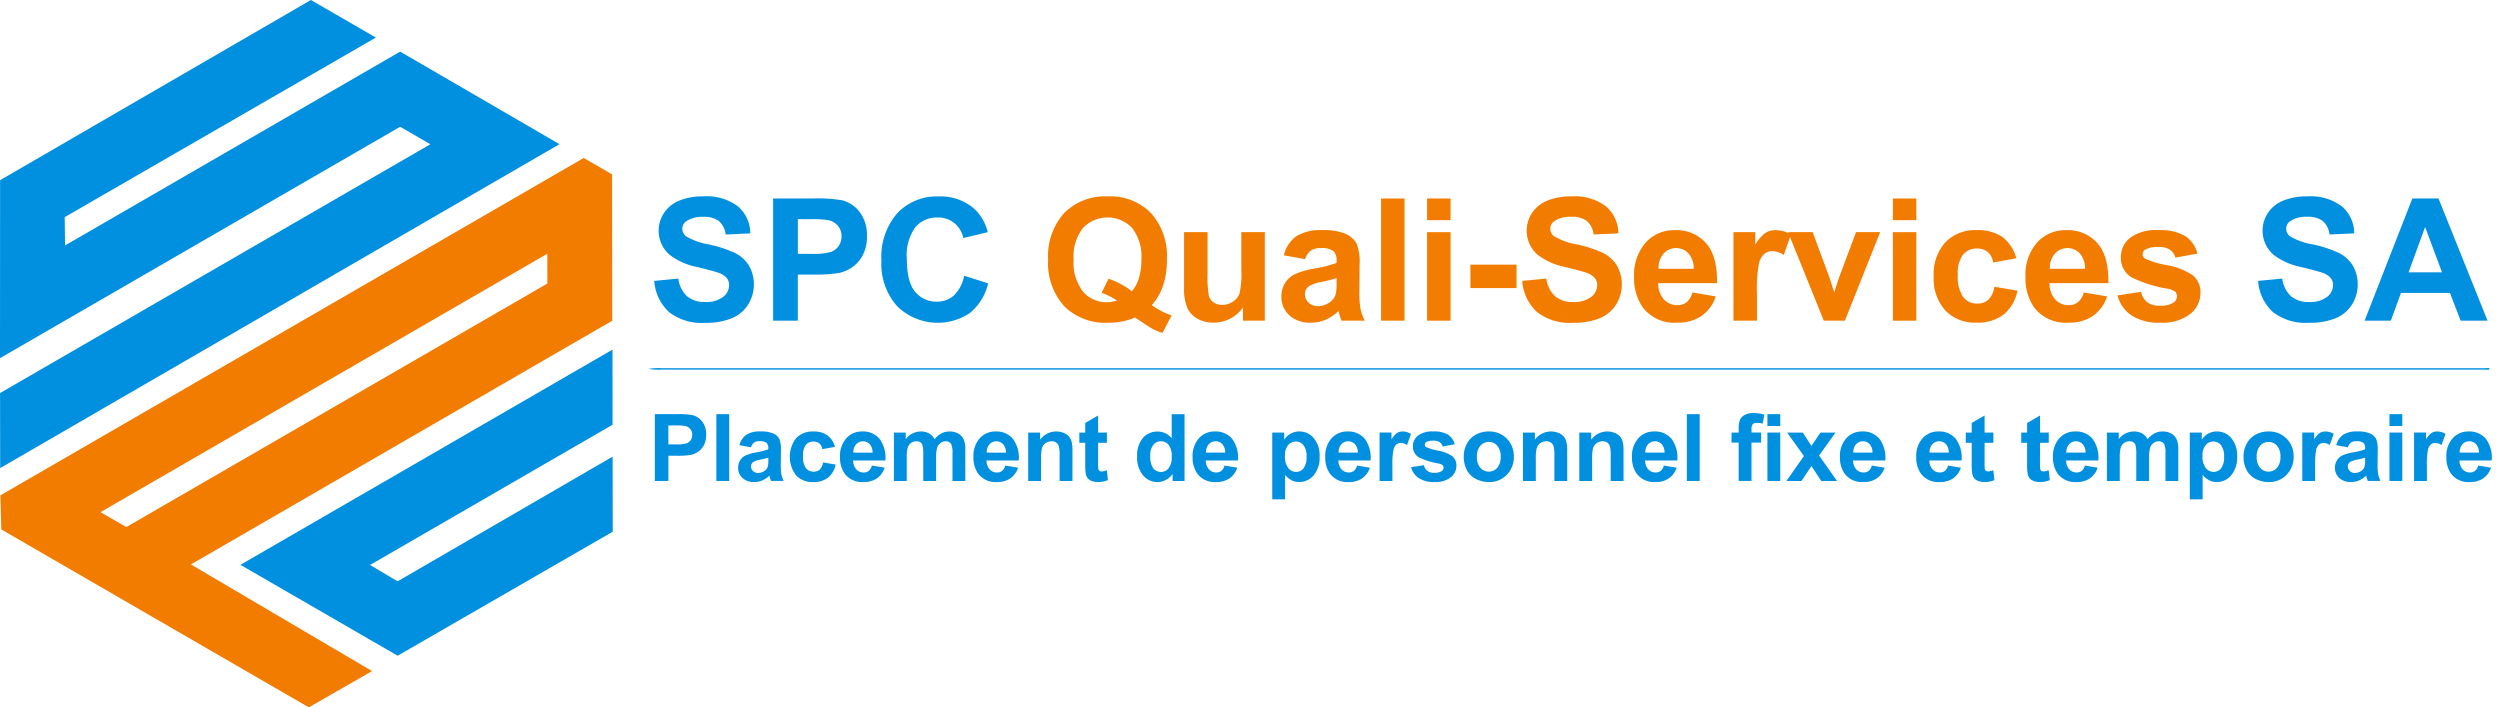 <svg id="Composant_1_1" data-name="Composant 1 – 1" xmlns="http://www.w3.org/2000/svg" xmlns:xlink="http://www.w3.org/1999/xlink" width="353" height="99.879" viewBox="0 0 353 99.879">
  <defs>
    <clipPath id="clip-path">
      <rect id="Rectangle_1" data-name="Rectangle 1" width="351.495" height="99.879" fill="none"/>
    </clipPath>
    <clipPath id="clip-path-2">
      <rect id="Rectangle_4" data-name="Rectangle 4" width="353" height="99.879" fill="none"/>
    </clipPath>
  </defs>
  <g id="Groupe_2" data-name="Groupe 2">
    <g id="Groupe_1" data-name="Groupe 1" clip-path="url(#clip-path)">
      <path id="Tracé_1" data-name="Tracé 1" d="M204.944,115.9a8.574,8.574,0,0,1-1.865-.1,8.7,8.7,0,0,1,1.865-.1H462.378a8.7,8.7,0,0,1,1.865.1,8.575,8.575,0,0,1-1.865.1Z" transform="translate(-111.54 -63.713)" fill="#0090df"/>
      <path id="Tracé_2" data-name="Tracé 2" d="M43.9,0,.013,25.444,0,50.573,56.5,17.9l4.266,2.468L.009,55.5.024,66.094,79,20.358,56.5,7.291,9.181,34.659l-.044-4L53.072,5.306Z" transform="translate(0 -0.001)" fill="#0090df"/>
      <path id="Tracé_3" data-name="Tracé 3" d="M86.514,72.625l-.028-20.663-4-2.312L.117,97.285.249,102.1,43.668,127.22,52.6,122.1,27.02,107.04ZM14.257,99.657,77.345,63.169l.007,4.205L17.9,101.763Z" transform="translate(-0.064 -27.342)" fill="#f27c00"/>
      <path id="Tracé_4" data-name="Tracé 4" d="M75.311,140.261l52.535-30.385.015,10.6L93.613,140.282l3.889,2.308,30.367-17.608.013,10.6-30.37,17.513Z" transform="translate(-41.364 -60.507)" fill="#0090df"/>
    </g>
  </g>
  <g id="Groupe_4" data-name="Groupe 4">
    <g id="Groupe_3" data-name="Groupe 3" clip-path="url(#clip-path-2)">
      <path id="Tracé_5" data-name="Tracé 5" d="M205.017,73.651l3.4-.329a4.129,4.129,0,0,0,1.245,2.506,3.77,3.77,0,0,0,2.531.8,3.9,3.9,0,0,0,2.543-.712,2.116,2.116,0,0,0,.856-1.665,1.567,1.567,0,0,0-.36-1.042,2.878,2.878,0,0,0-1.257-.747q-.614-.212-2.8-.753A9.5,9.5,0,0,1,207.236,70a4.483,4.483,0,0,1-1.593-3.471,4.424,4.424,0,0,1,.749-2.465,4.691,4.691,0,0,1,2.16-1.748,8.681,8.681,0,0,1,3.4-.6,7.32,7.32,0,0,1,4.9,1.424,5.022,5.022,0,0,1,1.729,3.8L215.1,67.1a2.954,2.954,0,0,0-.962-1.912,3.529,3.529,0,0,0-2.212-.583,4,4,0,0,0-2.384.624,1.255,1.255,0,0,0-.555,1.071,1.323,1.323,0,0,0,.52,1.047,9.2,9.2,0,0,0,3.21,1.153,16.948,16.948,0,0,1,3.77,1.241,4.855,4.855,0,0,1,1.912,1.753,5.416,5.416,0,0,1-.136,5.525,4.946,4.946,0,0,1-2.337,1.924,9.823,9.823,0,0,1-3.764.63,7.51,7.51,0,0,1-5.039-1.512,6.57,6.57,0,0,1-2.1-4.407" transform="translate(-112.641 -33.987)" fill="#0090df"/>
      <path id="Tracé_6" data-name="Tracé 6" d="M242.275,79.625V62.373h5.605a20.384,20.384,0,0,1,4.154.259,4.539,4.539,0,0,1,2.49,1.689,5.349,5.349,0,0,1,1,3.36,5.612,5.612,0,0,1-.579,2.671,4.726,4.726,0,0,1-1.469,1.7,5.071,5.071,0,0,1-1.811.818,20.027,20.027,0,0,1-3.623.247h-2.278v6.508Zm3.493-14.333v4.9h1.912a9.053,9.053,0,0,0,2.762-.271,2.29,2.29,0,0,0,1.091-.847,2.313,2.313,0,0,0,.4-1.342,2.227,2.227,0,0,0-.555-1.553,2.42,2.42,0,0,0-1.4-.765,16.811,16.811,0,0,0-2.513-.118Z" transform="translate(-133.111 -34.347)" fill="#0090df"/>
      <path id="Tracé_7" data-name="Tracé 7" d="M287.89,72.921l3.387,1.071a7.572,7.572,0,0,1-2.59,4.2,8.168,8.168,0,0,1-10.261-.977,8.967,8.967,0,0,1-2.219-6.419,9.414,9.414,0,0,1,2.23-6.69,7.658,7.658,0,0,1,5.865-2.383,7.209,7.209,0,0,1,5.157,1.871,6.8,6.8,0,0,1,1.77,3.178l-3.458.824a3.572,3.572,0,0,0-3.646-2.895A3.941,3.941,0,0,0,281,66.072a6.734,6.734,0,0,0-1.2,4.46q0,3.272,1.18,4.66a3.835,3.835,0,0,0,3.068,1.388,3.506,3.506,0,0,0,2.4-.882,5.12,5.12,0,0,0,1.44-2.777" transform="translate(-151.754 -33.987)" fill="#0090df"/>
      <path id="Tracé_8" data-name="Tracé 8" d="M343.09,77.075a11.433,11.433,0,0,0,2.8,1.459l-1.286,2.46a7.941,7.941,0,0,1-1.546-.647q-.166-.082-2.325-1.53a9.314,9.314,0,0,1-3.765.741,8.276,8.276,0,0,1-6.249-2.342,9.087,9.087,0,0,1-2.26-6.579,9.075,9.075,0,0,1,2.266-6.572,8.147,8.147,0,0,1,6.149-2.348,8.061,8.061,0,0,1,6.1,2.348,9.1,9.1,0,0,1,2.254,6.572,11.329,11.329,0,0,1-.625,3.931,8.17,8.17,0,0,1-1.511,2.507m-2.808-1.965A5.2,5.2,0,0,0,341.29,73.2a8.91,8.91,0,0,0,.337-2.566,6.524,6.524,0,0,0-1.322-4.466,4.786,4.786,0,0,0-6.921.006,6.51,6.51,0,0,0-1.327,4.46,6.661,6.661,0,0,0,1.327,4.525,4.29,4.29,0,0,0,3.358,1.5,4.117,4.117,0,0,0,1.428-.247,10.118,10.118,0,0,0-2.16-1.082l.98-1.989a11.876,11.876,0,0,1,3.292,1.765" transform="translate(-180.462 -33.987)" fill="#f27c00"/>
      <path id="Tracé_9" data-name="Tracé 9" d="M379.377,85.452V83.581a4.824,4.824,0,0,1-1.8,1.577,5.049,5.049,0,0,1-2.354.576,4.609,4.609,0,0,1-2.265-.553,3.266,3.266,0,0,1-1.452-1.553,6.915,6.915,0,0,1-.448-2.765V72.955h3.317V78.7a15.881,15.881,0,0,0,.183,3.231,1.76,1.76,0,0,0,.666.941,2.057,2.057,0,0,0,1.228.347,2.615,2.615,0,0,0,1.522-.465,2.365,2.365,0,0,0,.921-1.153,13.358,13.358,0,0,0,.248-3.371V72.955h3.315v12.5Z" transform="translate(-203.867 -40.175)" fill="#f27c00"/>
      <path id="Tracé_10" data-name="Tracé 10" d="M404.909,76.421l-3.009-.541a4.669,4.669,0,0,1,1.746-2.683,6.4,6.4,0,0,1,3.682-.871,7.952,7.952,0,0,1,3.3.524,3.292,3.292,0,0,1,1.528,1.33,6.807,6.807,0,0,1,.443,2.96L412.568,81a13.388,13.388,0,0,0,.159,2.43,7.076,7.076,0,0,0,.6,1.677h-3.281q-.13-.329-.319-.976c-.055-.2-.095-.326-.118-.389a5.975,5.975,0,0,1-1.818,1.236,5.218,5.218,0,0,1-2.065.412,4.28,4.28,0,0,1-3.051-1.047,3.478,3.478,0,0,1-1.115-2.648,3.545,3.545,0,0,1,.507-1.889,3.314,3.314,0,0,1,1.422-1.271,11.128,11.128,0,0,1,2.638-.771,18.066,18.066,0,0,0,3.222-.812v-.329a1.71,1.71,0,0,0-.472-1.359,2.836,2.836,0,0,0-1.782-.406,2.378,2.378,0,0,0-1.381.347,2.408,2.408,0,0,0-.8,1.218m4.437,2.683a20.792,20.792,0,0,1-2.018.506,6.1,6.1,0,0,0-1.805.577,1.379,1.379,0,0,0-.649,1.165,1.619,1.619,0,0,0,.52,1.2,1.815,1.815,0,0,0,1.322.506,2.878,2.878,0,0,0,1.711-.588,2.072,2.072,0,0,0,.791-1.095,6.538,6.538,0,0,0,.13-1.612Z" transform="translate(-220.625 -39.828)" fill="#f27c00"/>
      <rect id="Rectangle_2" data-name="Rectangle 2" width="3.316" height="17.252" transform="translate(195.006 28.026)" fill="#f27c00"/>
      <path id="Tracé_11" data-name="Tracé 11" d="M447.21,62.373h3.316v3.06H447.21Zm0,4.754h3.316v12.5H447.21Z" transform="translate(-245.707 -34.347)" fill="#f27c00"/>
      <rect id="Rectangle_3" data-name="Rectangle 3" width="6.514" height="3.307" transform="translate(207.622 37.369)" fill="#f27c00"/>
      <path id="Tracé_12" data-name="Tracé 12" d="M477.044,73.651l3.4-.329a4.127,4.127,0,0,0,1.245,2.506,3.768,3.768,0,0,0,2.531.8,3.9,3.9,0,0,0,2.543-.712,2.115,2.115,0,0,0,.856-1.665,1.57,1.57,0,0,0-.36-1.042A2.882,2.882,0,0,0,486,72.462q-.614-.212-2.8-.753A9.5,9.5,0,0,1,479.263,70a4.482,4.482,0,0,1-1.593-3.471,4.42,4.42,0,0,1,.749-2.465,4.686,4.686,0,0,1,2.16-1.748,8.678,8.678,0,0,1,3.4-.6,7.318,7.318,0,0,1,4.9,1.424,5.019,5.019,0,0,1,1.729,3.8l-3.493.153a2.954,2.954,0,0,0-.962-1.912,3.529,3.529,0,0,0-2.213-.583,4,4,0,0,0-2.384.624,1.255,1.255,0,0,0-.554,1.071,1.324,1.324,0,0,0,.519,1.047,9.2,9.2,0,0,0,3.21,1.153,16.944,16.944,0,0,1,3.77,1.241,4.858,4.858,0,0,1,1.912,1.753,5.419,5.419,0,0,1-.136,5.525,4.947,4.947,0,0,1-2.337,1.924,9.824,9.824,0,0,1-3.765.63,7.511,7.511,0,0,1-5.039-1.512,6.572,6.572,0,0,1-2.1-4.407" transform="translate(-262.099 -33.987)" fill="#f27c00"/>
      <path id="Tracé_13" data-name="Tracé 13" d="M520.327,81.128l3.3.553a5.408,5.408,0,0,1-2.012,2.76,5.924,5.924,0,0,1-3.44.947,5.614,5.614,0,0,1-4.838-2.13,7.143,7.143,0,0,1-1.239-4.307,6.89,6.89,0,0,1,1.628-4.866,5.373,5.373,0,0,1,4.119-1.76,5.572,5.572,0,0,1,4.414,1.842q1.617,1.842,1.546,5.643H515.5a3.342,3.342,0,0,0,.8,2.289,2.513,2.513,0,0,0,1.912.818,2.034,2.034,0,0,0,1.31-.424,2.614,2.614,0,0,0,.8-1.365m.189-3.342a3.177,3.177,0,0,0-.743-2.183,2.4,2.4,0,0,0-3.517.041,3.044,3.044,0,0,0-.7,2.142Z" transform="translate(-281.361 -39.828)" fill="#f27c00"/>
      <path id="Tracé_14" data-name="Tracé 14" d="M546.547,85.106h-3.316v-12.5h3.08v1.777a5.351,5.351,0,0,1,1.422-1.659,2.623,2.623,0,0,1,1.434-.4,4.219,4.219,0,0,1,2.183.624l-1.026,2.883a2.917,2.917,0,0,0-1.558-.541,1.845,1.845,0,0,0-1.18.382,2.614,2.614,0,0,0-.762,1.383,19.614,19.614,0,0,0-.277,4.189Z" transform="translate(-298.464 -39.828)" fill="#f27c00"/>
      <path id="Tracé_15" data-name="Tracé 15" d="M565.372,85.452l-5.051-12.5H563.8l2.36,6.378.684,2.13q.272-.811.342-1.071.165-.53.354-1.059l2.384-6.378h3.411l-4.98,12.5Z" transform="translate(-307.853 -40.175)" fill="#f27c00"/>
      <path id="Tracé_16" data-name="Tracé 16" d="M593.177,62.373h3.316v3.06h-3.316Zm0,4.754h3.316v12.5h-3.316Z" transform="translate(-325.905 -34.347)" fill="#f27c00"/>
      <path id="Tracé_17" data-name="Tracé 17" d="M617.633,76.3l-3.269.589a2.361,2.361,0,0,0-.749-1.471,2.265,2.265,0,0,0-1.516-.494,2.482,2.482,0,0,0-1.977.853,4.363,4.363,0,0,0-.738,2.854,5.049,5.049,0,0,0,.749,3.142,2.464,2.464,0,0,0,2.012.918,2.239,2.239,0,0,0,1.546-.536,3.219,3.219,0,0,0,.849-1.842l3.257.553a5.759,5.759,0,0,1-1.947,3.378,6.037,6.037,0,0,1-3.859,1.141,5.744,5.744,0,0,1-4.384-1.73,6.7,6.7,0,0,1-1.634-4.79,6.709,6.709,0,0,1,1.641-4.819,5.835,5.835,0,0,1,4.437-1.724,6.067,6.067,0,0,1,3.64.983,5.444,5.444,0,0,1,1.942,3" transform="translate(-332.936 -39.828)" fill="#f27c00"/>
      <path id="Tracé_18" data-name="Tracé 18" d="M642.97,81.128l3.3.553a5.405,5.405,0,0,1-2.012,2.76,5.923,5.923,0,0,1-3.44.947,5.612,5.612,0,0,1-4.838-2.13,7.139,7.139,0,0,1-1.239-4.307,6.89,6.89,0,0,1,1.628-4.866,5.373,5.373,0,0,1,4.119-1.76,5.572,5.572,0,0,1,4.413,1.842q1.617,1.842,1.546,5.643h-8.309a3.344,3.344,0,0,0,.8,2.289,2.513,2.513,0,0,0,1.913.818,2.032,2.032,0,0,0,1.309-.424,2.61,2.61,0,0,0,.8-1.365m.189-3.342a3.177,3.177,0,0,0-.744-2.183,2.4,2.4,0,0,0-3.517.041,3.046,3.046,0,0,0-.7,2.142Z" transform="translate(-348.744 -39.828)" fill="#f27c00"/>
      <path id="Tracé_19" data-name="Tracé 19" d="M663.594,81.54l3.328-.506a2.43,2.43,0,0,0,.862,1.465,2.917,2.917,0,0,0,1.817.5,3.288,3.288,0,0,0,1.936-.471,1.051,1.051,0,0,0,.437-.882.866.866,0,0,0-.236-.624,2.649,2.649,0,0,0-1.109-.435,17.916,17.916,0,0,1-5.086-1.612,3.218,3.218,0,0,1-1.487-2.813,3.463,3.463,0,0,1,1.287-2.73,6.017,6.017,0,0,1,3.989-1.106,6.974,6.974,0,0,1,3.824.836,4.272,4.272,0,0,1,1.723,2.471l-3.127.576a1.933,1.933,0,0,0-.762-1.118,2.791,2.791,0,0,0-1.6-.388,3.615,3.615,0,0,0-1.877.365.784.784,0,0,0-.377.671.731.731,0,0,0,.331.6,12.451,12.451,0,0,0,3.1.93,9.237,9.237,0,0,1,3.7,1.471A3.054,3.054,0,0,1,675.3,81.2a3.77,3.77,0,0,1-1.44,2.953,6.384,6.384,0,0,1-4.26,1.236,7.007,7.007,0,0,1-4.053-1.035,4.772,4.772,0,0,1-1.953-2.813" transform="translate(-364.594 -39.828)" fill="#f27c00"/>
    </g>
  </g>
  <g id="Groupe_6" data-name="Groupe 6">
    <g id="Groupe_5" data-name="Groupe 5" clip-path="url(#clip-path-2)">
      <path id="Tracé_20" data-name="Tracé 20" d="M707.656,73.651l3.4-.329a4.128,4.128,0,0,0,1.245,2.506,3.768,3.768,0,0,0,2.531.8,3.9,3.9,0,0,0,2.543-.712,2.115,2.115,0,0,0,.856-1.665,1.57,1.57,0,0,0-.36-1.042,2.881,2.881,0,0,0-1.257-.747q-.614-.212-2.8-.753A9.5,9.5,0,0,1,709.875,70a4.482,4.482,0,0,1-1.593-3.471,4.42,4.42,0,0,1,.749-2.465,4.686,4.686,0,0,1,2.16-1.748,8.679,8.679,0,0,1,3.4-.6,7.319,7.319,0,0,1,4.9,1.424,5.019,5.019,0,0,1,1.729,3.8l-3.493.153a2.955,2.955,0,0,0-.962-1.912,3.529,3.529,0,0,0-2.213-.583,4,4,0,0,0-2.384.624,1.256,1.256,0,0,0-.554,1.071,1.324,1.324,0,0,0,.519,1.047,9.2,9.2,0,0,0,3.21,1.153,16.944,16.944,0,0,1,3.77,1.241,4.857,4.857,0,0,1,1.912,1.753,5.419,5.419,0,0,1-.136,5.525,4.948,4.948,0,0,1-2.337,1.924,9.824,9.824,0,0,1-3.765.63,7.511,7.511,0,0,1-5.039-1.512,6.572,6.572,0,0,1-2.1-4.407" transform="translate(-388.803 -33.987)" fill="#0090df"/>
      <path id="Tracé_21" data-name="Tracé 21" d="M758.37,79.625h-3.8l-1.51-3.919h-6.915l-1.428,3.919h-3.705l6.738-17.252h3.693ZM751.939,72.8l-2.384-6.4-2.337,6.4Z" transform="translate(-407.129 -34.347)" fill="#0090df"/>
      <path id="Tracé_22" data-name="Tracé 22" d="M205.213,139.583v-9.435h3.065a11.141,11.141,0,0,1,2.272.142,2.484,2.484,0,0,1,1.362.923,2.924,2.924,0,0,1,.548,1.837,3.078,3.078,0,0,1-.316,1.461,2.591,2.591,0,0,1-.8.93,2.778,2.778,0,0,1-.99.447,10.923,10.923,0,0,1-1.981.135h-1.246v3.559Zm1.91-7.838v2.677h1.045a4.951,4.951,0,0,0,1.51-.148,1.238,1.238,0,0,0,.813-1.2,1.218,1.218,0,0,0-.3-.85,1.324,1.324,0,0,0-.768-.418,9.157,9.157,0,0,0-1.375-.065Z" transform="translate(-112.749 -71.67)" fill="#0090df"/>
      <rect id="Rectangle_5" data-name="Rectangle 5" width="1.814" height="9.435" transform="translate(101.148 58.478)" fill="#0090df"/>
      <path id="Tracé_23" data-name="Tracé 23" d="M233.144,137.83l-1.645-.3a2.556,2.556,0,0,1,.955-1.467,3.5,3.5,0,0,1,2.013-.476,4.35,4.35,0,0,1,1.807.287,1.8,1.8,0,0,1,.836.727,3.719,3.719,0,0,1,.242,1.618l-.019,2.111a7.3,7.3,0,0,0,.087,1.329,3.849,3.849,0,0,0,.326.917h-1.794c-.047-.12-.105-.3-.174-.534-.03-.107-.051-.178-.064-.212a3.273,3.273,0,0,1-.994.675,2.853,2.853,0,0,1-1.129.225,2.339,2.339,0,0,1-1.668-.572,1.9,1.9,0,0,1-.61-1.448,1.936,1.936,0,0,1,.278-1.033,1.8,1.8,0,0,1,.777-.7,6.081,6.081,0,0,1,1.442-.422,9.878,9.878,0,0,0,1.762-.444v-.18a.936.936,0,0,0-.258-.744,1.552,1.552,0,0,0-.975-.222,1.088,1.088,0,0,0-1.194.856m2.427,1.467q-.349.116-1.1.277a3.34,3.34,0,0,0-.987.315.755.755,0,0,0-.355.637.884.884,0,0,0,.284.656.991.991,0,0,0,.723.277,1.575,1.575,0,0,0,.936-.321,1.137,1.137,0,0,0,.432-.6,3.562,3.562,0,0,0,.071-.882Z" transform="translate(-127.088 -74.667)" fill="#0090df"/>
      <path id="Tracé_24" data-name="Tracé 24" d="M253.88,137.766l-1.787.322a1.3,1.3,0,0,0-.41-.8,1.24,1.24,0,0,0-.83-.27,1.358,1.358,0,0,0-1.081.467,2.389,2.389,0,0,0-.4,1.561,2.759,2.759,0,0,0,.41,1.718,1.348,1.348,0,0,0,1.1.5,1.223,1.223,0,0,0,.845-.293,1.762,1.762,0,0,0,.465-1.007l1.781.3a3.15,3.15,0,0,1-1.065,1.847,3.3,3.3,0,0,1-2.111.625,3.143,3.143,0,0,1-2.4-.946,4.3,4.3,0,0,1,0-5.254,3.189,3.189,0,0,1,2.426-.943,3.319,3.319,0,0,1,1.991.537,2.978,2.978,0,0,1,1.062,1.638" transform="translate(-135.984 -74.667)" fill="#0090df"/>
      <path id="Tracé_25" data-name="Tracé 25" d="M267.737,140.405l1.807.3a2.955,2.955,0,0,1-1.1,1.509,3.238,3.238,0,0,1-1.881.518,3.068,3.068,0,0,1-2.646-1.165,3.9,3.9,0,0,1-.678-2.355,3.765,3.765,0,0,1,.89-2.661,2.937,2.937,0,0,1,2.252-.962A3.048,3.048,0,0,1,268.8,136.6a4.449,4.449,0,0,1,.845,3.086H265.1a1.827,1.827,0,0,0,.438,1.252,1.375,1.375,0,0,0,1.046.447,1.113,1.113,0,0,0,.716-.232,1.428,1.428,0,0,0,.439-.746m.1-1.828a1.739,1.739,0,0,0-.406-1.193,1.311,1.311,0,0,0-1.923.022,1.665,1.665,0,0,0-.381,1.171Z" transform="translate(-144.63 -74.667)" fill="#0090df"/>
      <path id="Tracé_26" data-name="Tracé 26" d="M280.132,135.746H281.8v.933a2.693,2.693,0,0,1,2.137-1.088,2.3,2.3,0,0,1,1.142.271,2.085,2.085,0,0,1,.794.817,3.166,3.166,0,0,1,.974-.817,2.393,2.393,0,0,1,1.117-.271,2.49,2.49,0,0,1,1.278.306,1.871,1.871,0,0,1,.781.9,3.879,3.879,0,0,1,.188,1.415v4.37H288.4v-3.906a2.906,2.906,0,0,0-.187-1.313.861.861,0,0,0-.775-.386,1.237,1.237,0,0,0-.716.232,1.283,1.283,0,0,0-.484.679,4.861,4.861,0,0,0-.149,1.412v3.282h-1.814v-3.746a5.158,5.158,0,0,0-.1-1.287.82.82,0,0,0-.3-.431.95.95,0,0,0-.551-.142,1.322,1.322,0,0,0-.755.226,1.235,1.235,0,0,0-.481.65,4.81,4.81,0,0,0-.145,1.409v3.321h-1.814Z" transform="translate(-153.911 -74.667)" fill="#0090df"/>
      <path id="Tracé_27" data-name="Tracé 27" d="M309.546,140.405l1.807.3a2.956,2.956,0,0,1-1.1,1.509,3.238,3.238,0,0,1-1.881.518,3.068,3.068,0,0,1-2.646-1.165,3.9,3.9,0,0,1-.678-2.355,3.765,3.765,0,0,1,.89-2.661,2.937,2.937,0,0,1,2.252-.962A3.048,3.048,0,0,1,310.6,136.6a4.449,4.449,0,0,1,.845,3.086h-4.543a1.827,1.827,0,0,0,.438,1.252,1.376,1.376,0,0,0,1.046.447,1.113,1.113,0,0,0,.716-.232,1.428,1.428,0,0,0,.439-.746m.1-1.828a1.739,1.739,0,0,0-.406-1.193,1.311,1.311,0,0,0-1.924.022,1.665,1.665,0,0,0-.381,1.171Z" transform="translate(-167.6 -74.667)" fill="#0090df"/>
      <path id="Tracé_28" data-name="Tracé 28" d="M328.461,142.58h-1.813v-3.488a5.373,5.373,0,0,0-.116-1.432,1,1,0,0,0-.378-.505,1.081,1.081,0,0,0-.629-.181,1.457,1.457,0,0,0-.845.258,1.293,1.293,0,0,0-.513.682,5.885,5.885,0,0,0-.139,1.57v3.1h-1.814v-6.835H323.9v1a2.814,2.814,0,0,1,3.356-.943,1.839,1.839,0,0,1,.752.55,1.988,1.988,0,0,1,.355.76,5.627,5.627,0,0,1,.1,1.216Z" transform="translate(-177.032 -74.667)" fill="#0090df"/>
      <path id="Tracé_29" data-name="Tracé 29" d="M342.127,132.977v1.441h-1.239v2.755a6.792,6.792,0,0,0,.036.975.4.4,0,0,0,.161.228.514.514,0,0,0,.306.09,2.349,2.349,0,0,0,.729-.174l.155,1.4a3.615,3.615,0,0,1-1.433.271,2.275,2.275,0,0,1-.884-.164,1.286,1.286,0,0,1-.578-.425,1.673,1.673,0,0,1-.255-.7,8.723,8.723,0,0,1-.058-1.274v-2.98h-.832v-1.441h.832v-1.358l1.82-1.055v2.413Z" transform="translate(-185.834 -71.899)" fill="#0090df"/>
      <path id="Tracé_30" data-name="Tracé 30" d="M363.047,139.583h-1.684v-1a2.722,2.722,0,0,1-.991.872,2.552,2.552,0,0,1-1.152.286,2.614,2.614,0,0,1-2.024-.949,3.855,3.855,0,0,1-.842-2.649,3.808,3.808,0,0,1,.82-2.641,2.675,2.675,0,0,1,2.072-.9,2.569,2.569,0,0,1,1.988.953v-3.4h1.814Zm-4.84-3.565a3.119,3.119,0,0,0,.3,1.583,1.371,1.371,0,0,0,1.226.708,1.337,1.337,0,0,0,1.065-.531,2.447,2.447,0,0,0,.439-1.586,2.678,2.678,0,0,0-.426-1.7,1.4,1.4,0,0,0-2.172-.006,2.306,2.306,0,0,0-.436,1.529" transform="translate(-195.79 -71.67)" fill="#0090df"/>
      <path id="Tracé_31" data-name="Tracé 31" d="M378.235,140.405l1.807.3a2.958,2.958,0,0,1-1.1,1.509,3.239,3.239,0,0,1-1.882.518,3.07,3.07,0,0,1-2.646-1.165,3.9,3.9,0,0,1-.678-2.355,3.765,3.765,0,0,1,.891-2.661,2.935,2.935,0,0,1,2.253-.962,3.046,3.046,0,0,1,2.413,1.007,4.447,4.447,0,0,1,.846,3.086H375.6a1.828,1.828,0,0,0,.439,1.252,1.375,1.375,0,0,0,1.045.447,1.112,1.112,0,0,0,.716-.232,1.428,1.428,0,0,0,.439-.746m.1-1.828a1.74,1.74,0,0,0-.406-1.193,1.311,1.311,0,0,0-1.923.022,1.663,1.663,0,0,0-.381,1.171Z" transform="translate(-205.34 -74.667)" fill="#0090df"/>
      <path id="Tracé_32" data-name="Tracé 32" d="M398.7,135.746h1.691v1a2.532,2.532,0,0,1,.89-.837,2.464,2.464,0,0,1,1.246-.321,2.616,2.616,0,0,1,2.026.933,3.768,3.768,0,0,1,.832,2.6,3.886,3.886,0,0,1-.838,2.661,2.617,2.617,0,0,1-2.033.949,2.318,2.318,0,0,1-1.03-.225,3.465,3.465,0,0,1-.971-.772v3.443H398.7Zm1.794,3.3a2.627,2.627,0,0,0,.458,1.7,1.4,1.4,0,0,0,1.117.55,1.31,1.31,0,0,0,1.052-.505,2.6,2.6,0,0,0,.42-1.658,2.467,2.467,0,0,0-.433-1.6,1.34,1.34,0,0,0-1.071-.521,1.392,1.392,0,0,0-1.1.512,2.272,2.272,0,0,0-.439,1.516" transform="translate(-219.057 -74.667)" fill="#0090df"/>
      <path id="Tracé_33" data-name="Tracé 33" d="M419.795,140.405l1.807.3a2.956,2.956,0,0,1-1.1,1.509,3.238,3.238,0,0,1-1.881.518,3.07,3.07,0,0,1-2.646-1.165,3.907,3.907,0,0,1-.678-2.355,3.765,3.765,0,0,1,.891-2.661,2.937,2.937,0,0,1,2.252-.962,3.046,3.046,0,0,1,2.413,1.007,4.448,4.448,0,0,1,.846,3.086h-4.544a1.828,1.828,0,0,0,.439,1.252,1.374,1.374,0,0,0,1.045.447,1.112,1.112,0,0,0,.716-.232,1.428,1.428,0,0,0,.439-.746m.1-1.828a1.739,1.739,0,0,0-.406-1.193,1.311,1.311,0,0,0-1.923.022,1.665,1.665,0,0,0-.381,1.171Z" transform="translate(-228.173 -74.667)" fill="#0090df"/>
      <path id="Tracé_34" data-name="Tracé 34" d="M434.134,142.58h-1.813v-6.835h1.684v.972a2.924,2.924,0,0,1,.777-.907,1.43,1.43,0,0,1,.784-.219,2.308,2.308,0,0,1,1.194.341l-.561,1.577a1.594,1.594,0,0,0-.852-.3,1.006,1.006,0,0,0-.645.209,1.426,1.426,0,0,0-.416.756,10.694,10.694,0,0,0-.152,2.291Z" transform="translate(-237.527 -74.667)" fill="#0090df"/>
      <path id="Tracé_35" data-name="Tracé 35" d="M442.2,140.63l1.82-.277a1.329,1.329,0,0,0,.471.8,1.593,1.593,0,0,0,.993.274,1.8,1.8,0,0,0,1.059-.257.575.575,0,0,0,.238-.483.473.473,0,0,0-.129-.341,1.445,1.445,0,0,0-.607-.238,9.8,9.8,0,0,1-2.781-.882,1.76,1.76,0,0,1-.813-1.538,1.893,1.893,0,0,1,.7-1.493,3.29,3.29,0,0,1,2.181-.605,3.814,3.814,0,0,1,2.091.457,2.335,2.335,0,0,1,.942,1.352l-1.71.315a1.056,1.056,0,0,0-.416-.611,1.528,1.528,0,0,0-.875-.212,1.977,1.977,0,0,0-1.026.2.427.427,0,0,0-.206.367.4.4,0,0,0,.181.328,6.822,6.822,0,0,0,1.694.509,5.054,5.054,0,0,1,2.023.8,1.671,1.671,0,0,1,.568,1.345,2.062,2.062,0,0,1-.787,1.615,3.491,3.491,0,0,1-2.33.676,3.83,3.83,0,0,1-2.217-.567,2.608,2.608,0,0,1-1.068-1.538" transform="translate(-242.953 -74.667)" fill="#0090df"/>
      <path id="Tracé_36" data-name="Tracé 36" d="M458.705,139.067a3.688,3.688,0,0,1,.445-1.744,3.048,3.048,0,0,1,1.262-1.287,3.752,3.752,0,0,1,1.823-.444,3.428,3.428,0,0,1,2.549,1.007,3.476,3.476,0,0,1,.994,2.545,3.517,3.517,0,0,1-1,2.571,3.4,3.4,0,0,1-2.527,1.02,3.992,3.992,0,0,1-1.8-.425,2.913,2.913,0,0,1-1.3-1.246,4.138,4.138,0,0,1-.445-2m1.859.1a2.258,2.258,0,0,0,.484,1.557,1.585,1.585,0,0,0,2.385,0,2.292,2.292,0,0,0,.481-1.57,2.25,2.25,0,0,0-.481-1.545,1.585,1.585,0,0,0-2.385,0,2.258,2.258,0,0,0-.484,1.557" transform="translate(-252.023 -74.667)" fill="#0090df"/>
      <path id="Tracé_37" data-name="Tracé 37" d="M483.508,142.58h-1.813v-3.488a5.371,5.371,0,0,0-.116-1.432,1,1,0,0,0-.378-.505,1.08,1.08,0,0,0-.629-.181,1.458,1.458,0,0,0-.846.258,1.3,1.3,0,0,0-.513.682,5.885,5.885,0,0,0-.139,1.57v3.1h-1.813v-6.835h1.684v1a2.813,2.813,0,0,1,3.355-.943,1.838,1.838,0,0,1,.752.55,2,2,0,0,1,.355.76,5.634,5.634,0,0,1,.1,1.216Z" transform="translate(-262.218 -74.667)" fill="#0090df"/>
      <path id="Tracé_38" data-name="Tracé 38" d="M501.162,142.58h-1.813v-3.488a5.375,5.375,0,0,0-.116-1.432,1,1,0,0,0-.378-.505,1.08,1.08,0,0,0-.629-.181,1.458,1.458,0,0,0-.846.258,1.3,1.3,0,0,0-.513.682,5.883,5.883,0,0,0-.139,1.57v3.1h-1.813v-6.835H496.6v1a2.813,2.813,0,0,1,3.355-.943,1.838,1.838,0,0,1,.752.55,2,2,0,0,1,.355.76,5.632,5.632,0,0,1,.1,1.216Z" transform="translate(-271.918 -74.667)" fill="#0090df"/>
      <path id="Tracé_39" data-name="Tracé 39" d="M515.921,140.405l1.807.3a2.956,2.956,0,0,1-1.1,1.509,3.238,3.238,0,0,1-1.881.518,3.07,3.07,0,0,1-2.646-1.165,3.907,3.907,0,0,1-.678-2.355,3.766,3.766,0,0,1,.891-2.661,2.937,2.937,0,0,1,2.253-.962,3.046,3.046,0,0,1,2.413,1.007,4.448,4.448,0,0,1,.846,3.086h-4.544a1.828,1.828,0,0,0,.439,1.252,1.374,1.374,0,0,0,1.045.447,1.113,1.113,0,0,0,.716-.232,1.428,1.428,0,0,0,.439-.746m.1-1.828a1.739,1.739,0,0,0-.406-1.193,1.311,1.311,0,0,0-1.924.022,1.665,1.665,0,0,0-.381,1.171Z" transform="translate(-280.987 -74.667)" fill="#0090df"/>
      <rect id="Rectangle_6" data-name="Rectangle 6" width="1.813" height="9.435" transform="translate(238.183 58.478)" fill="#0090df"/>
      <path id="Tracé_40" data-name="Tracé 40" d="M542.627,132.551h1.007v-.515a3.4,3.4,0,0,1,.184-1.287,1.453,1.453,0,0,1,.677-.692,2.614,2.614,0,0,1,1.249-.267,5.059,5.059,0,0,1,1.517.232l-.245,1.261a3.584,3.584,0,0,0-.832-.1.744.744,0,0,0-.565.183,1.062,1.062,0,0,0-.171.7v.483H546.8v1.422h-1.355v5.413h-1.814v-5.413h-1.007Z" transform="translate(-298.132 -71.472)" fill="#0090df"/>
      <path id="Tracé_41" data-name="Tracé 41" d="M553.865,130.148h1.813v1.674h-1.813Zm0,2.6h1.813v6.835h-1.813Z" transform="translate(-304.306 -71.67)" fill="#0090df"/>
      <path id="Tracé_42" data-name="Tracé 42" d="M559.817,142.77l2.471-3.52-2.368-3.314h2.214l1.213,1.88,1.278-1.88h2.129l-2.323,3.237,2.536,3.6h-2.226l-1.394-2.117-1.407,2.117Z" transform="translate(-307.576 -74.856)" fill="#0090df"/>
      <path id="Tracé_43" data-name="Tracé 43" d="M581.094,140.405l1.807.3a2.955,2.955,0,0,1-1.1,1.509,3.238,3.238,0,0,1-1.881.518,3.07,3.07,0,0,1-2.646-1.165,3.907,3.907,0,0,1-.678-2.355,3.766,3.766,0,0,1,.891-2.661,2.937,2.937,0,0,1,2.252-.962,3.046,3.046,0,0,1,2.413,1.007,4.447,4.447,0,0,1,.846,3.086h-4.544a1.828,1.828,0,0,0,.439,1.252,1.374,1.374,0,0,0,1.045.447,1.112,1.112,0,0,0,.716-.232,1.427,1.427,0,0,0,.439-.746m.1-1.828a1.74,1.74,0,0,0-.406-1.193,1.311,1.311,0,0,0-1.924.022,1.665,1.665,0,0,0-.381,1.171Z" transform="translate(-316.795 -74.667)" fill="#0090df"/>
      <path id="Tracé_44" data-name="Tracé 44" d="M605,140.405l1.807.3a2.955,2.955,0,0,1-1.1,1.509,3.238,3.238,0,0,1-1.881.518,3.07,3.07,0,0,1-2.646-1.165,3.907,3.907,0,0,1-.678-2.355,3.765,3.765,0,0,1,.891-2.661,2.936,2.936,0,0,1,2.252-.962,3.046,3.046,0,0,1,2.413,1.007,4.447,4.447,0,0,1,.846,3.086h-4.544a1.828,1.828,0,0,0,.439,1.252,1.374,1.374,0,0,0,1.045.447,1.112,1.112,0,0,0,.716-.232,1.429,1.429,0,0,0,.439-.746m.1-1.828a1.74,1.74,0,0,0-.406-1.193,1.311,1.311,0,0,0-1.924.022,1.665,1.665,0,0,0-.381,1.171Z" transform="translate(-329.93 -74.667)" fill="#0090df"/>
      <path id="Tracé_45" data-name="Tracé 45" d="M619.928,132.977v1.441h-1.239v2.755a6.912,6.912,0,0,0,.035.975.4.4,0,0,0,.162.228.514.514,0,0,0,.306.09,2.351,2.351,0,0,0,.729-.174l.155,1.4a3.613,3.613,0,0,1-1.433.271,2.271,2.271,0,0,1-.884-.164,1.287,1.287,0,0,1-.578-.425,1.668,1.668,0,0,1-.255-.7,8.744,8.744,0,0,1-.058-1.274v-2.98h-.833v-1.441h.833v-1.358l1.82-1.055v2.413Z" transform="translate(-338.464 -71.899)" fill="#0090df"/>
      <path id="Tracé_46" data-name="Tracé 46" d="M637.29,132.977v1.441H636.05v2.755a6.9,6.9,0,0,0,.035.975.4.4,0,0,0,.162.228.515.515,0,0,0,.306.09,2.351,2.351,0,0,0,.729-.174l.155,1.4a3.614,3.614,0,0,1-1.433.271,2.271,2.271,0,0,1-.884-.164,1.287,1.287,0,0,1-.578-.425,1.665,1.665,0,0,1-.255-.7,8.726,8.726,0,0,1-.058-1.274v-2.98H633.4v-1.441h.833v-1.358l1.82-1.055v2.413Z" transform="translate(-348.003 -71.899)" fill="#0090df"/>
      <path id="Tracé_47" data-name="Tracé 47" d="M647.857,140.405l1.807.3a2.955,2.955,0,0,1-1.1,1.509,3.237,3.237,0,0,1-1.881.518,3.07,3.07,0,0,1-2.646-1.165,3.907,3.907,0,0,1-.678-2.355,3.766,3.766,0,0,1,.891-2.661,2.937,2.937,0,0,1,2.253-.962,3.046,3.046,0,0,1,2.413,1.007,4.448,4.448,0,0,1,.846,3.086h-4.544a1.828,1.828,0,0,0,.439,1.252,1.374,1.374,0,0,0,1.045.447,1.112,1.112,0,0,0,.716-.232,1.428,1.428,0,0,0,.439-.746m.1-1.828a1.738,1.738,0,0,0-.406-1.193,1.311,1.311,0,0,0-1.923.022,1.665,1.665,0,0,0-.381,1.171Z" transform="translate(-353.476 -74.667)" fill="#0090df"/>
      <path id="Tracé_48" data-name="Tracé 48" d="M660.253,135.746h1.672v.933a2.691,2.691,0,0,1,2.136-1.088,2.3,2.3,0,0,1,1.142.271,2.078,2.078,0,0,1,.794.817,3.173,3.173,0,0,1,.975-.817,2.393,2.393,0,0,1,1.117-.271,2.492,2.492,0,0,1,1.278.306,1.873,1.873,0,0,1,.78.9,3.88,3.88,0,0,1,.187,1.415v4.37H668.52v-3.906a2.906,2.906,0,0,0-.187-1.313.86.86,0,0,0-.774-.386,1.236,1.236,0,0,0-.716.232,1.286,1.286,0,0,0-.484.679,4.861,4.861,0,0,0-.149,1.412v3.282H664.4v-3.746a5.154,5.154,0,0,0-.1-1.287.819.819,0,0,0-.3-.431.95.95,0,0,0-.551-.142,1.321,1.321,0,0,0-.755.226,1.238,1.238,0,0,0-.481.65,4.808,4.808,0,0,0-.146,1.409v3.321h-1.813Z" transform="translate(-362.758 -74.667)" fill="#0090df"/>
      <path id="Tracé_49" data-name="Tracé 49" d="M686.229,135.746h1.691v1a2.534,2.534,0,0,1,.89-.837,2.465,2.465,0,0,1,1.246-.321,2.616,2.616,0,0,1,2.026.933,3.768,3.768,0,0,1,.832,2.6,3.888,3.888,0,0,1-.838,2.661,2.618,2.618,0,0,1-2.033.949,2.315,2.315,0,0,1-1.029-.225,3.471,3.471,0,0,1-.971-.772v3.443h-1.813Zm1.794,3.3a2.627,2.627,0,0,0,.458,1.7,1.4,1.4,0,0,0,1.117.55,1.31,1.31,0,0,0,1.051-.505,2.6,2.6,0,0,0,.42-1.658,2.468,2.468,0,0,0-.433-1.6,1.34,1.34,0,0,0-1.072-.521,1.391,1.391,0,0,0-1.1.512,2.269,2.269,0,0,0-.439,1.516" transform="translate(-377.03 -74.667)" fill="#0090df"/>
      <path id="Tracé_50" data-name="Tracé 50" d="M703.067,139.067a3.689,3.689,0,0,1,.445-1.744,3.049,3.049,0,0,1,1.262-1.287,3.753,3.753,0,0,1,1.823-.444,3.428,3.428,0,0,1,2.549,1.007,3.476,3.476,0,0,1,.994,2.545,3.517,3.517,0,0,1-1,2.571,3.4,3.4,0,0,1-2.527,1.02,3.992,3.992,0,0,1-1.8-.425,2.913,2.913,0,0,1-1.3-1.246,4.138,4.138,0,0,1-.445-2m1.859.1a2.258,2.258,0,0,0,.484,1.557,1.585,1.585,0,0,0,2.385,0,2.292,2.292,0,0,0,.481-1.57,2.25,2.25,0,0,0-.481-1.545,1.585,1.585,0,0,0-2.385,0,2.258,2.258,0,0,0-.484,1.557" transform="translate(-386.281 -74.667)" fill="#0090df"/>
      <path id="Tracé_51" data-name="Tracé 51" d="M723.293,142.58H721.48v-6.835h1.684v.972a2.922,2.922,0,0,1,.777-.907,1.429,1.429,0,0,1,.784-.219,2.307,2.307,0,0,1,1.194.341l-.561,1.577a1.594,1.594,0,0,0-.852-.3,1.006,1.006,0,0,0-.645.209,1.426,1.426,0,0,0-.416.756,10.687,10.687,0,0,0-.152,2.291Z" transform="translate(-396.398 -74.667)" fill="#0090df"/>
      <path id="Tracé_52" data-name="Tracé 52" d="M733.546,137.83l-1.645-.3a2.553,2.553,0,0,1,.955-1.467,3.5,3.5,0,0,1,2.013-.476,4.348,4.348,0,0,1,1.807.287,1.8,1.8,0,0,1,.836.727,3.729,3.729,0,0,1,.242,1.618l-.019,2.111a7.31,7.31,0,0,0,.087,1.329,3.89,3.89,0,0,0,.325.917h-1.794c-.048-.12-.106-.3-.174-.534-.03-.107-.052-.178-.065-.212a3.267,3.267,0,0,1-.993.675,2.856,2.856,0,0,1-1.129.225,2.339,2.339,0,0,1-1.668-.572,1.9,1.9,0,0,1-.61-1.448,1.939,1.939,0,0,1,.277-1.033,1.806,1.806,0,0,1,.778-.7,6.07,6.07,0,0,1,1.442-.422,9.88,9.88,0,0,0,1.762-.444v-.18a.936.936,0,0,0-.258-.744,1.553,1.553,0,0,0-.975-.222,1.3,1.3,0,0,0-.755.19,1.319,1.319,0,0,0-.439.666m2.427,1.467q-.349.116-1.1.277a3.344,3.344,0,0,0-.988.315.755.755,0,0,0-.355.637.885.885,0,0,0,.284.656.993.993,0,0,0,.723.277,1.575,1.575,0,0,0,.936-.321,1.14,1.14,0,0,0,.432-.6,3.566,3.566,0,0,0,.071-.882Z" transform="translate(-402.021 -74.667)" fill="#0090df"/>
      <path id="Tracé_53" data-name="Tracé 53" d="M748.794,130.148h1.813v1.674h-1.813Zm0,2.6h1.813v6.835h-1.813Z" transform="translate(-411.405 -71.67)" fill="#0090df"/>
      <path id="Tracé_54" data-name="Tracé 54" d="M758.322,142.58h-1.813v-6.835h1.684v.972a2.924,2.924,0,0,1,.777-.907,1.43,1.43,0,0,1,.784-.219,2.307,2.307,0,0,1,1.194.341l-.561,1.577a1.594,1.594,0,0,0-.852-.3,1.006,1.006,0,0,0-.645.209,1.426,1.426,0,0,0-.416.756,10.7,10.7,0,0,0-.152,2.291Z" transform="translate(-415.643 -74.667)" fill="#0090df"/>
      <path id="Tracé_55" data-name="Tracé 55" d="M771.126,140.405l1.807.3a2.956,2.956,0,0,1-1.1,1.509,3.237,3.237,0,0,1-1.881.518,3.07,3.07,0,0,1-2.646-1.165,3.907,3.907,0,0,1-.678-2.355,3.765,3.765,0,0,1,.891-2.661,2.937,2.937,0,0,1,2.252-.962,3.046,3.046,0,0,1,2.413,1.007,4.447,4.447,0,0,1,.846,3.086h-4.544a1.828,1.828,0,0,0,.439,1.252,1.374,1.374,0,0,0,1.045.447,1.112,1.112,0,0,0,.716-.232,1.428,1.428,0,0,0,.439-.746m.1-1.828a1.74,1.74,0,0,0-.406-1.193,1.311,1.311,0,0,0-1.924.022,1.665,1.665,0,0,0-.381,1.171Z" transform="translate(-421.203 -74.667)" fill="#0090df"/>
    </g>
  </g>
</svg>
